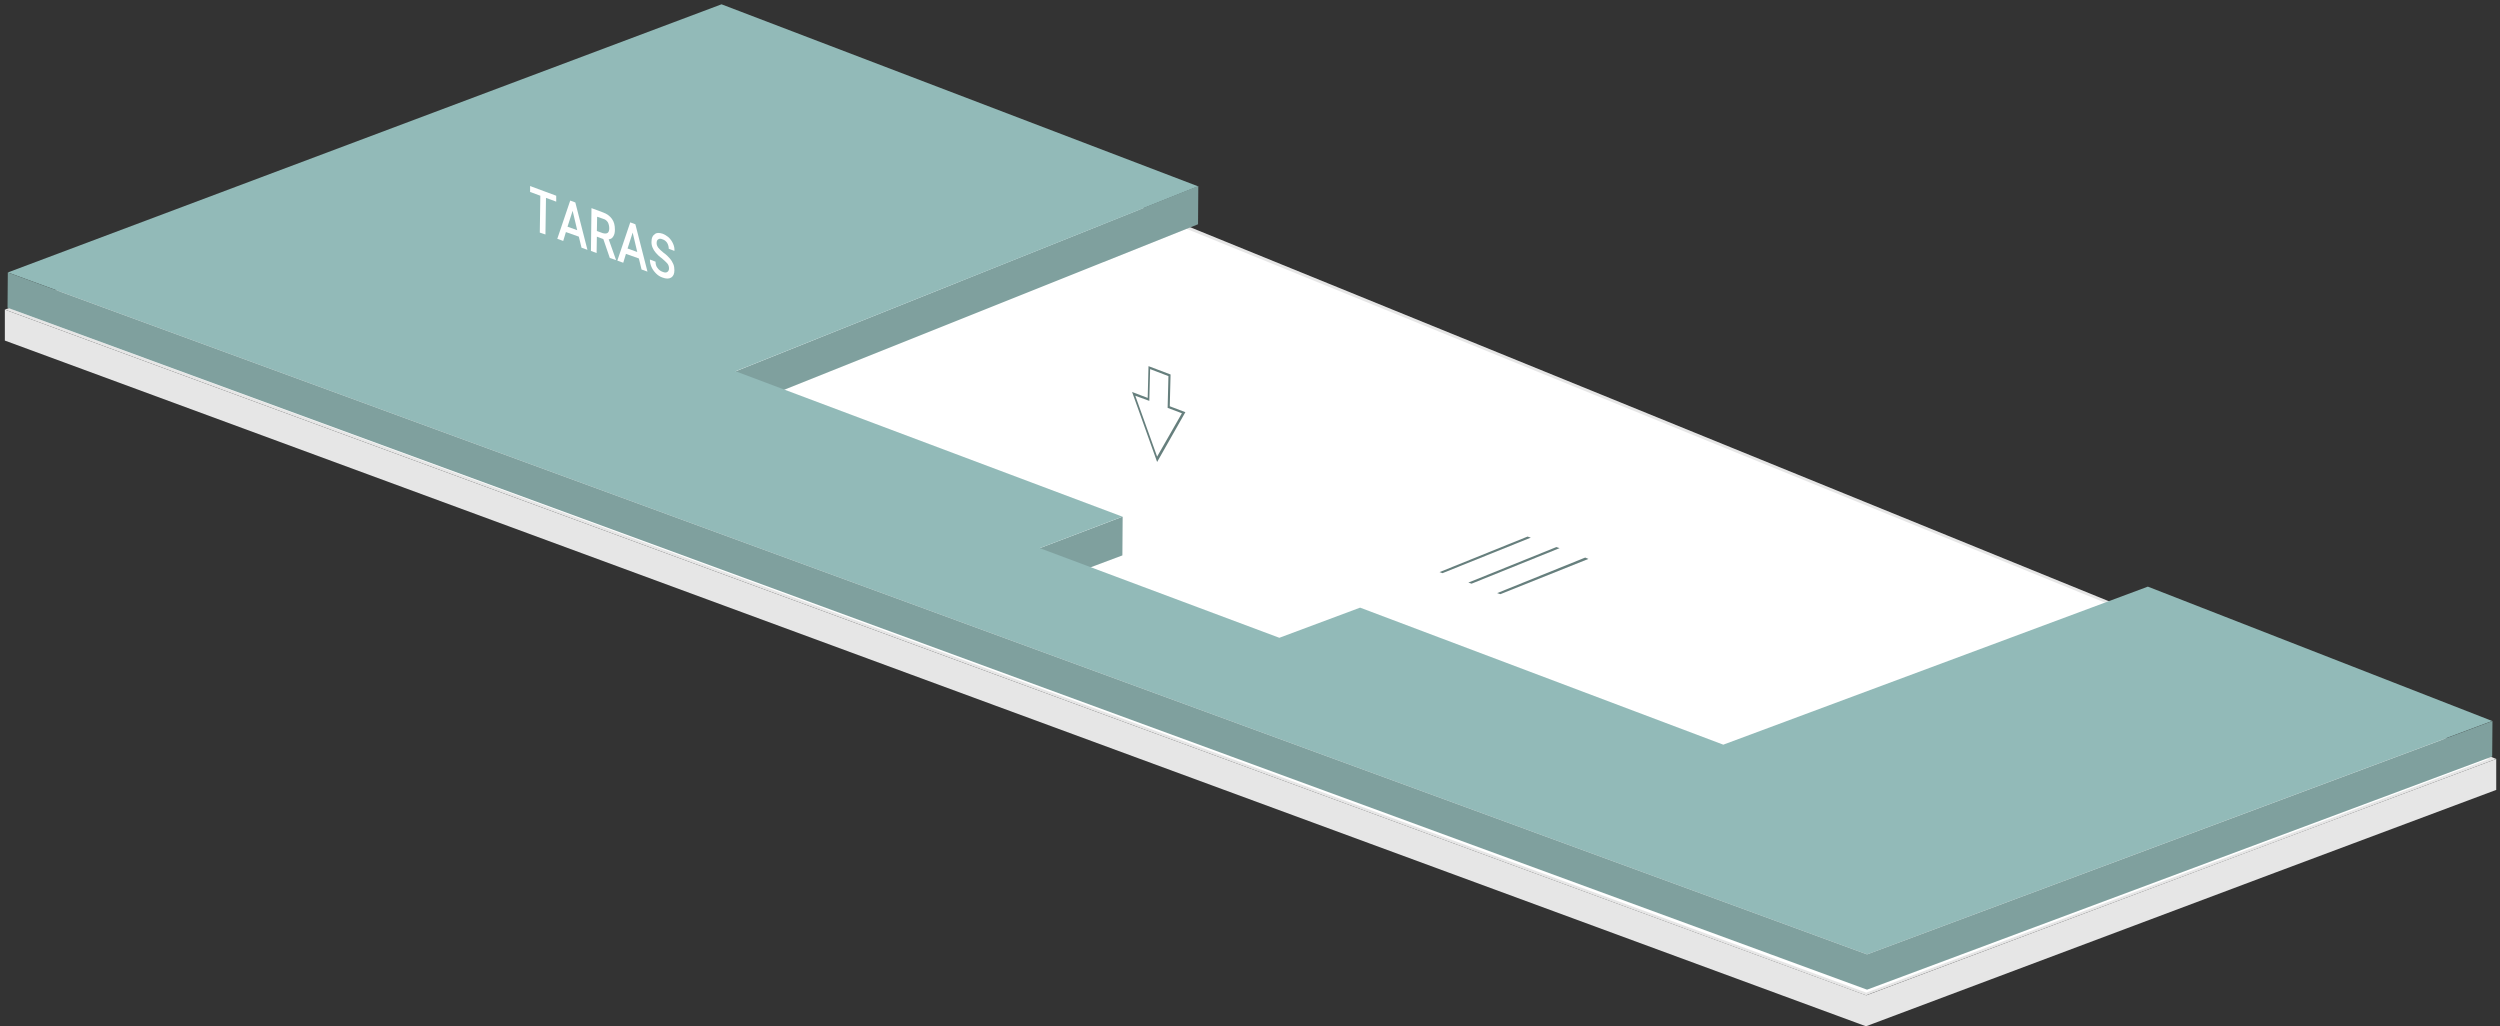 <?xml version="1.0" encoding="utf-8"?>
<!-- Generator: Adobe Illustrator 24.1.0, SVG Export Plug-In . SVG Version: 6.00 Build 0)  -->
<svg version="1.1" id="TARAS" xmlns="http://www.w3.org/2000/svg" xmlns:xlink="http://www.w3.org/1999/xlink" x="0px" y="0px"
	 viewBox="0 0 928.6 381.2" style="enable-background:new 0 0 928.6 381.2;" xml:space="preserve">
<rect x="0" y="0" width="928.6" height="381.2" fill="#333333" stroke="none"/>
<style type="text/css">
	.st0{fill:#E6E6E6;}
	.st1{fill:#FFFFFF;}
	.st2{fill:#667F7D;}
	.st3{fill:#7FA09E;}
	.st4{fill:#92BAB8;}
	.st5{display:none;}
	.st6{display:inline;}
	.st7{fill:#CCCCCC;}
	.st8{display:inline;fill:#E6E6E6;}
</style>
<g id="GROUIND">
	<g id="GROUND_2_">
		<polygon class="st0" points="927.2,281.9 843.1,313.4 843.1,313.4 693.2,369.7 369.3,250.4 1.8,115 1.8,126.5 369.2,261.9 
			693.1,381.2 844.9,324.2 844.9,324.2 927.2,293.4 		"/>
		<g>
			<polygon class="st1" points="3.3,115 269.9,14.9 925.9,281.8 693.2,369.2 			"/>
			<path class="st0" d="M269.9,15.4L384.2,62l540.3,219.9l-231.3,86.8L4.7,115L269.9,15.4 M269.9,14.4L1.8,115l691.3,254.7
				l234.1-87.8L384.6,61L269.9,14.4L269.9,14.4z"/>
		</g>
	</g>
	<g id="SCHODY_2_">
		<g>
			<g>
				<polygon class="st2" points="568.6,199.7 535.8,212.9 534.7,212.5 567.4,199.3 				"/>
			</g>
			<g>
				<polygon class="st2" points="590,207.6 557.3,220.7 556.1,220.3 588.8,207.1 				"/>
			</g>
			<g>
				<polygon class="st2" points="579.3,203.6 546.6,216.8 545.4,216.4 578.1,203.2 				"/>
			</g>
		</g>
	</g>
</g>
<g id="active">
	<g>
		<g>
			<polygon class="st3" points="445.1,69.1 445,83.3 273.2,152 273.3,137.9 			"/>
		</g>
		<g>
			<polygon class="st3" points="417,191.9 416.9,206.3 386.2,217.8 386.2,203.6 			"/>
		</g>
		<path class="st4" d="M797.8,217.9l-157.7,58.7l-134.9-50.9l-30,11.2l-89-33.3l30.7-11.7l-143.7-54l171.8-68.7l-177-67.6L2.9,101.2
			l690.6,253.3l232.2-86.7L797.8,217.9z M415.2,191.9"/>
		<polygon class="st3" points="693.5,354.5 2.9,101.2 2.8,114.3 693.5,367.6 925.7,281 925.8,267.8 		"/>
	</g>
	<g>
		<g>
			<g>
				<polygon class="st1" points="206.6,72.7 206.6,74.9 202.8,73.5 202.6,87.1 200.5,86.4 200.7,72.7 196.9,71.3 196.9,69.1 				"/>
			</g>
			<g>
				<path class="st1" d="M213.7,75.2l4.5,17.6l-2.2-0.8l-1-4.1l-4.8-1.7l-1,3.3l-2.2-0.8l4.8-14.2L213.7,75.2z M210.8,84.2l3.6,1.3
					l-1.7-7.2L210.8,84.2"/>
			</g>
			<g>
				<path class="st1" d="M226.1,88.9l2.7,7.6l0,0.1l-2.3-0.8l-2.4-7l-2.4-0.9l-0.1,6.1l-2.1-0.8l0.2-15.9l4.3,1.6
					c1.4,0.5,2.5,1.3,3.3,2.4c0.8,1.1,1.1,2.4,1.1,4c0,1.1-0.2,1.9-0.6,2.5C227.4,88.5,226.9,88.8,226.1,88.9z M225.7,86.5
					c0.4-0.3,0.6-0.9,0.6-1.7c0-0.8-0.2-1.6-0.5-2.2c-0.4-0.6-0.9-1.1-1.7-1.3l-2.3-0.8l-0.1,5.3l2.2,0.8
					C224.7,86.8,225.3,86.8,225.7,86.5"/>
			</g>
			<g>
				<path class="st1" d="M236,83.3l4.5,17.6l-2.2-0.8l-1-4.1l-4.8-1.7l-1,3.3l-2.2-0.8l4.8-14.2L236,83.3z M233.1,92.3l3.6,1.3
					l-1.7-7.2L233.1,92.3"/>
			</g>
			<g>
				<path class="st1" d="M246.1,86.8c0.8,0.3,1.6,0.8,2.3,1.4c0.7,0.7,1.2,1.4,1.6,2.3c0.4,0.9,0.6,1.8,0.5,2.7l-2.1-0.8
					c0-0.8-0.2-1.5-0.6-2.2c-0.4-0.6-1-1.1-1.7-1.3c-0.7-0.3-1.2-0.3-1.6,0c-0.4,0.2-0.6,0.7-0.6,1.4c0,0.6,0.2,1.1,0.6,1.7
					c0.4,0.5,1.1,1.2,2,1.9c1,0.7,1.7,1.4,2.3,2.1c0.6,0.7,1,1.4,1.3,2.1c0.3,0.7,0.4,1.5,0.4,2.3c0,1.3-0.4,2.2-1.2,2.7
					c-0.8,0.5-1.9,0.5-3.2,0c-0.9-0.3-1.7-0.8-2.4-1.5c-0.7-0.7-1.3-1.5-1.7-2.4c-0.4-0.9-0.6-1.8-0.6-2.8l2.1,0.8
					c0,0.9,0.2,1.7,0.7,2.3c0.5,0.7,1.1,1.2,2,1.5c0.7,0.3,1.3,0.3,1.7,0c0.4-0.3,0.6-0.7,0.6-1.3c0-0.7-0.2-1.3-0.6-1.8
					c-0.4-0.5-1.1-1.1-2-1.9c-1-0.7-1.8-1.5-2.3-2.1c-1.1-1.3-1.7-2.7-1.6-4.2c0-1.3,0.4-2.2,1.2-2.7
					C243.8,86.4,244.8,86.4,246.1,86.8z"/>
			</g>
		</g>
	</g>
</g>
<g id="NOT_x5F_active" class="st5">
	<g class="st6">
		<g>
			<polygon class="st7" points="445.1,69.1 445,83.3 273.2,152 273.3,137.9 			"/>
		</g>
		<g>
			<polygon class="st7" points="417,191.9 416.9,206.3 386.2,217.8 386.2,203.6 			"/>
		</g>
		<polygon class="st7" points="693.5,354.5 2.9,101.2 2.8,114.3 693.5,367.6 925.7,281 925.8,267.8 		"/>
	</g>
	<path class="st8" d="M797.8,217.9l-157.7,58.7l-134.9-50.9l-30,11.2l-89-33.6l30.8-11.5l-143.7-54.2L445,68.9l-177-67.4L2.9,100.9
		l690.6,253.3l232.2-86.4L797.8,217.9z M415.2,191.9"/>
	<g class="st6">
		<g>
			<g>
				<polygon class="st2" points="206.6,72.7 206.6,74.9 202.8,73.5 202.6,87.1 200.5,86.4 200.7,72.7 196.9,71.3 196.9,69.1 				"/>
			</g>
			<g>
				<path class="st2" d="M213.7,75.2l4.5,17.6l-2.2-0.8l-1-4.1l-4.8-1.7l-1,3.3l-2.2-0.8l4.8-14.2L213.7,75.2z M210.8,84.2l3.6,1.3
					l-1.7-7.2L210.8,84.2"/>
			</g>
			<g>
				<path class="st2" d="M226.1,88.9l2.7,7.6l0,0.1l-2.3-0.8l-2.4-7l-2.4-0.9l-0.1,6.1l-2.1-0.8l0.2-15.9l4.3,1.6
					c1.4,0.5,2.5,1.3,3.3,2.4c0.8,1.1,1.1,2.4,1.1,4c0,1.1-0.2,1.9-0.6,2.5C227.4,88.5,226.9,88.8,226.1,88.9z M225.7,86.5
					c0.4-0.3,0.6-0.9,0.6-1.7c0-0.8-0.2-1.6-0.5-2.2c-0.4-0.6-0.9-1.1-1.7-1.3l-2.3-0.8l-0.1,5.3l2.2,0.8
					C224.7,86.8,225.3,86.8,225.7,86.5"/>
			</g>
			<g>
				<path class="st2" d="M236,83.3l4.5,17.6l-2.2-0.8l-1-4.1l-4.8-1.7l-1,3.3l-2.2-0.8l4.8-14.2L236,83.3z M233.1,92.3l3.6,1.3
					l-1.7-7.2L233.1,92.3"/>
			</g>
			<g>
				<path class="st2" d="M246.1,86.8c0.8,0.3,1.6,0.8,2.3,1.4c0.7,0.7,1.2,1.4,1.6,2.3c0.4,0.9,0.6,1.8,0.5,2.7l-2.1-0.8
					c0-0.8-0.2-1.5-0.6-2.2c-0.4-0.6-1-1.1-1.7-1.3c-0.7-0.3-1.2-0.3-1.6,0c-0.4,0.2-0.6,0.7-0.6,1.4c0,0.6,0.2,1.1,0.6,1.7
					c0.4,0.5,1.1,1.2,2,1.9c1,0.7,1.7,1.4,2.3,2.1c0.6,0.7,1,1.4,1.3,2.1c0.3,0.7,0.4,1.5,0.4,2.3c0,1.3-0.4,2.2-1.2,2.7
					c-0.8,0.5-1.9,0.5-3.2,0c-0.9-0.3-1.7-0.8-2.4-1.5c-0.7-0.7-1.3-1.5-1.7-2.4c-0.4-0.9-0.6-1.8-0.6-2.8l2.1,0.8
					c0,0.9,0.2,1.7,0.7,2.3c0.5,0.7,1.1,1.2,2,1.5c0.7,0.3,1.3,0.3,1.7,0c0.4-0.3,0.6-0.7,0.6-1.3c0-0.7-0.2-1.3-0.6-1.8
					c-0.4-0.5-1.1-1.1-2-1.9c-1-0.7-1.8-1.5-2.3-2.1c-1.1-1.3-1.7-2.7-1.6-4.2c0-1.3,0.4-2.2,1.2-2.7
					C243.8,86.4,244.8,86.4,246.1,86.8z"/>
			</g>
		</g>
	</g>
</g>
<g id="WINDA_2_">
	<g>
		<path class="st2" d="M434.5,150.9l5.8,2.2l-10.5,18.5l-9.3-26l5.8,2.2l0.3-11.8l8.2,3.1L434.5,150.9z M421.7,147l8.1,22.6
			l9.2-16.1l-5.3-2l0.3-11.8l-6.8-2.6l-0.3,11.8L421.7,147"/>
	</g>
</g>
</svg>
